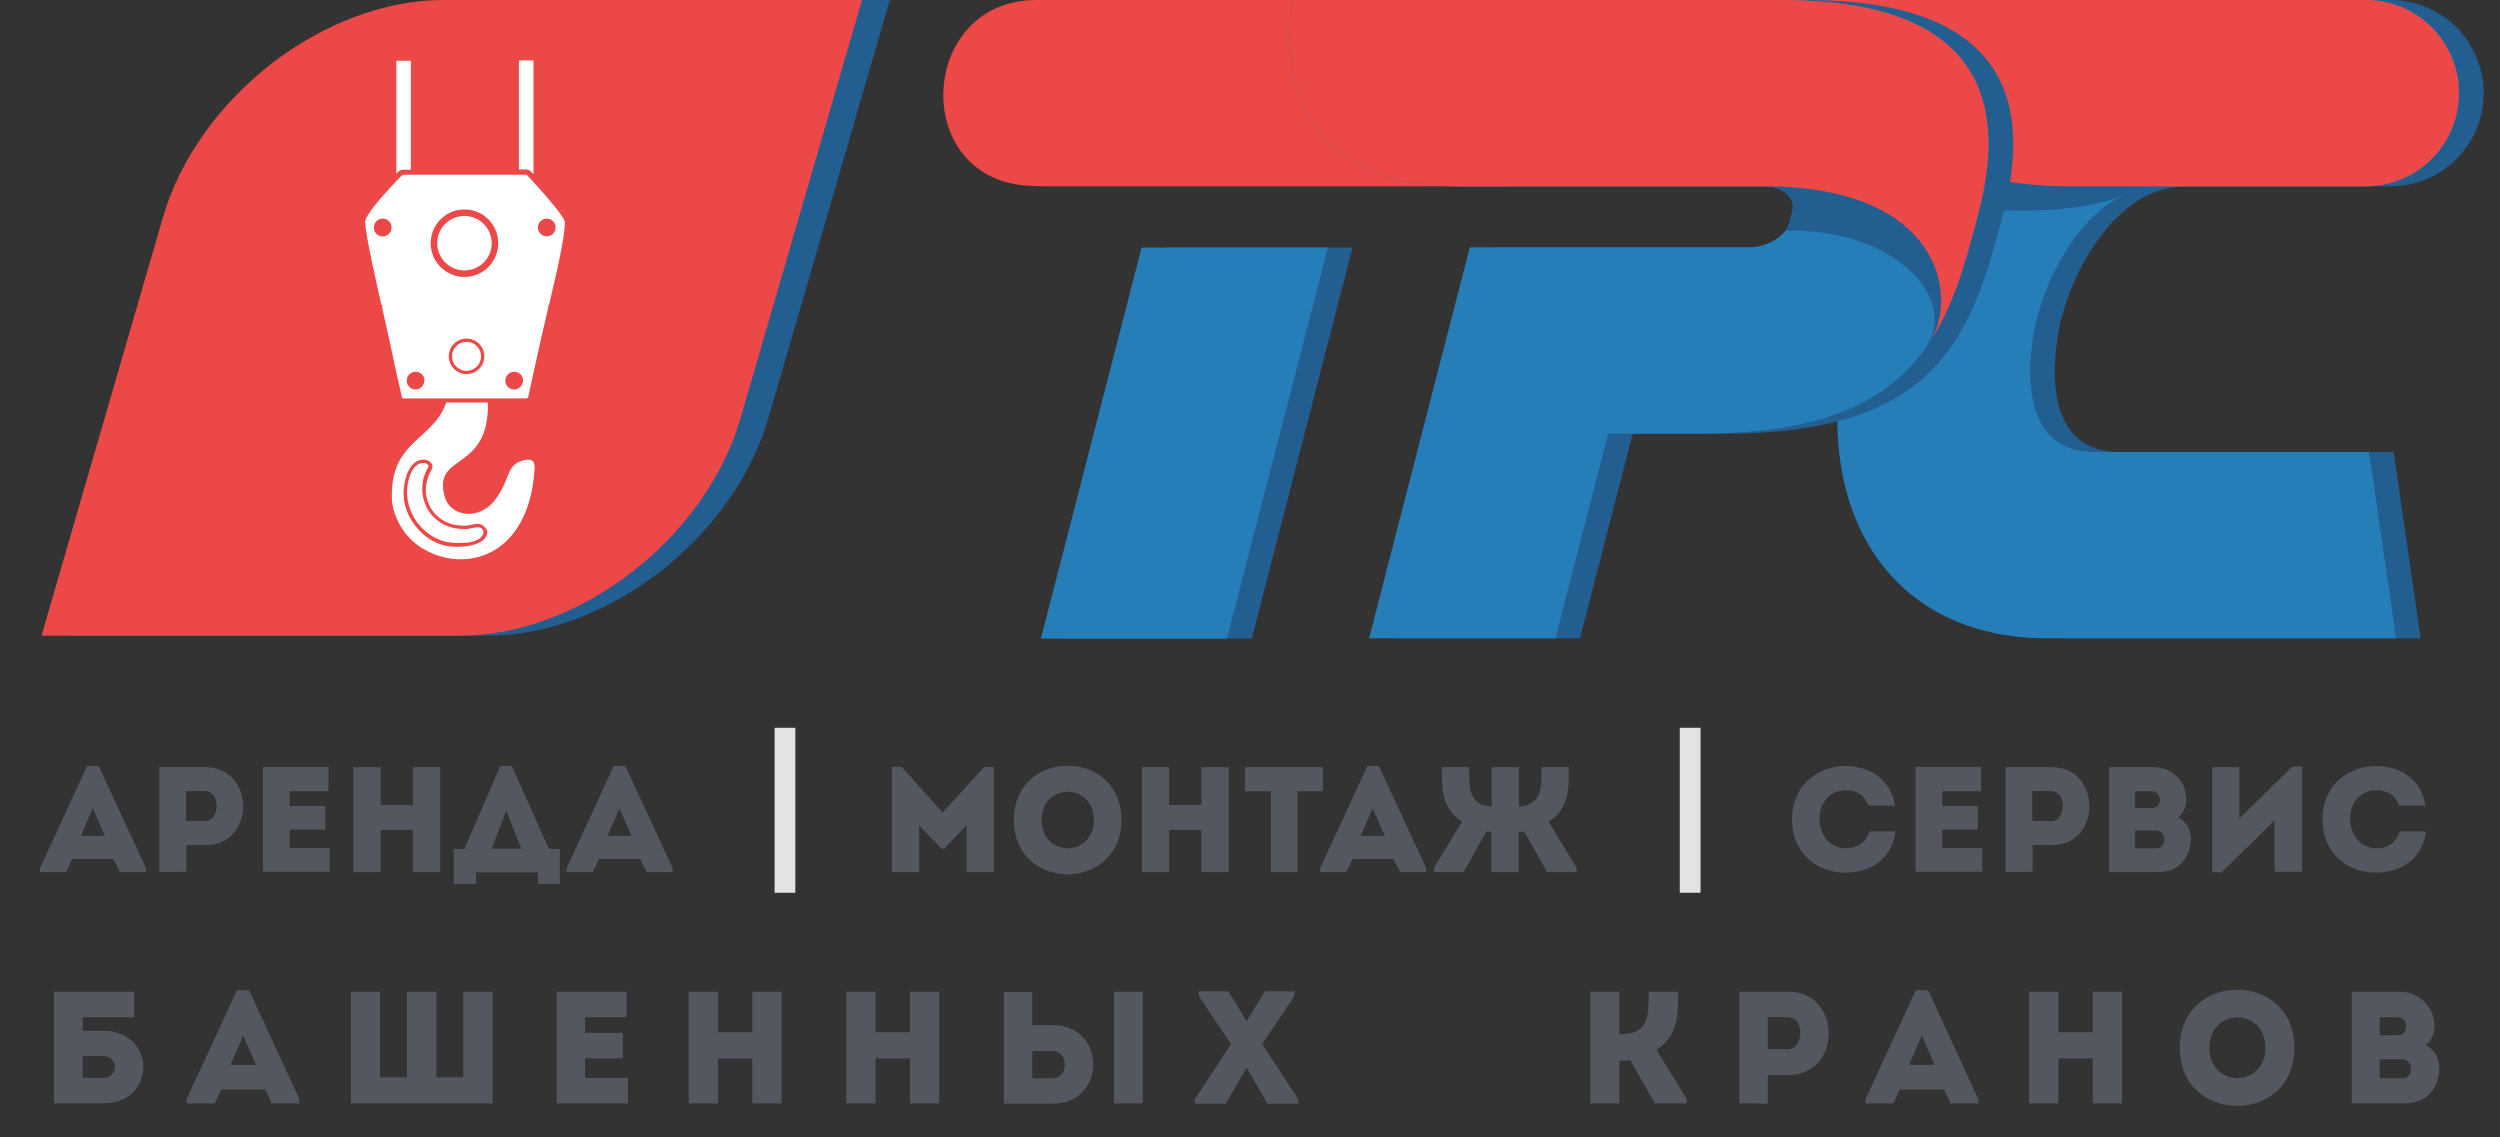 <?xml version="1.0" encoding="utf-8"?>
<!-- Generator: Adobe Illustrator 19.0.1, SVG Export Plug-In . SVG Version: 6.00 Build 0)  -->
<svg version="1.1" id="Слой_1" xmlns="http://www.w3.org/2000/svg" xmlns:xlink="http://www.w3.org/1999/xlink" x="0px" y="0px"
	 width="844px" height="383.9px" viewBox="0 0 844 383.9" style="enable-background:new 0 0 844 383.9;" xml:space="preserve">
<rect x="0" y="0" width="844" height="383.9" fill="#333333" stroke="none"/>
<style type="text/css">
	.st0{fill:#235E91;}
	.st1{fill:#257EB8;}
	.st2{fill:#EB4847;}
	.st3{fill:#535860;}
	.st4{fill:#E3E3E3;}
	.st5{fill:#FFFFFF;}
</style>
<g>
	<path class="st0" d="M164.5,214.6H23.4l41-141.2C76.2,32.9,118.6,0,159.2,0h141.2l-41,141.2C247.5,181.7,205.1,214.6,164.5,214.6z"
		/>
	<g>
		<path class="st0" d="M817.2,215.5H699.4c-54.5,0-82.4-45.3-66.3-107.8c6.9-26.6,21.1-51.8,40-71C696.5,13.1,725.6,0,755,0H807
			c20.6,0,35.6,19.4,30.5,39.3l0,0c-3.6,13.9-16.1,23.6-30.5,23.6h-68.3c-9.3,0-17,3.5-24.4,10.9c-8.3,8.4-15,20.7-18.4,33.9
			c-0.5,1.8-11.2,44.9,19.6,44.9h92.6L817.2,215.5z"/>
	</g>
	<g>
		<path class="st1" d="M808.9,215.5H691.1c-54.5,0-82.4-45.3-66.3-107.8c6.9-26.6,21.1-51.8,40-71C688.2,13.1,717.3,0,746.6,0h52.1
			c20.6,0,35.6,19.4,30.5,39.3v0c-3.6,13.9-16.1,23.6-30.5,23.6h-68.3c-9.3,0-17,3.5-24.4,10.9c-8.3,8.4-15,20.7-18.4,33.9
			c-0.5,1.8-11.2,44.9,19.6,44.9h92.6L808.9,215.5z"/>
	</g>
	<path class="st0" d="M655.8,46.9c-4.5,5.5-8.6,11.2-12.4,17.3c17.7,8.9,57.5,9.1,74.2,1.4c4-1.8,8.2-2.6,12.8-2.6h1.4v-16H655.8z"
		/>
	<g>
		<path class="st2" d="M829.1,39.3c-3.6,13.9-16.1,23.6-30.5,23.6H697.8C627.8,62.9,549.5,0,549.5,0h249.2
			C819.2,0,834.3,19.4,829.1,39.3L829.1,39.3z"/>
	</g>
	<g>
		<path class="st2" d="M508.9,62.9c0,0-98.4,0-155.5,0c-2.2,0-4.3-0.1-6.3-0.2c-40-2.3-37.2-62.7,2.8-62.7h175.2L508.9,62.9z"/>
	</g>
	<polygon class="st0" points="393.7,83.6 359.7,215.6 422.6,215.6 456.6,83.6 	"/>
	<polygon class="st1" points="385.4,83.6 351.4,215.6 414.2,215.6 448.3,83.6 	"/>
	<path class="st0" d="M609.7,0h-165c0,0-13.4,62.9,56.5,62.9c16.4,0,102.8,0,102.8,0c6.8,0,10.5,4.3,9.5,8.2l-1.1,4.2
		c-1,3.9-6.9,8.2-13.7,8.2h-94.2l-34,132h62.9l17.8-69.1h31.3c70.4,0,82.7-31.9,92.9-71.1l1.1-4.2C686.6,31.9,674.7,0,609.7,0z"/>
	<path class="st1" d="M601.4,0h-165c0,0-13.4,62.9,56.5,62.9c16.4,0,102.8,0,102.8,0c6.8,0,10.5,4.3,9.5,8.2l-1.1,4.2
		c-1,3.9-6.9,8.2-13.7,8.2h-94.2l-34,132h62.9l17.8-69.1h31.3c70.4,0,82.7-31.9,92.9-71.1l1.1-4.2C678.2,31.9,666.4,0,601.4,0z"/>
	<path class="st0" d="M667,75.4l1.1-4.2c2.2-8.6,3.4-16.9,3.1-24.5c-27.3-10.9-81.4-7.9-81.4-7.9s-11.9,12.8-18,24.2
		c13.8,0,23.8,0,23.8,0c6.8,0,10.5,4.3,9.5,8.2l-1.1,4.2c-0.2,0.8-0.7,1.7-1.3,2.5c36.4-1,59.4,22.7,47.1,39.9
		C658.5,105.9,662.9,91.2,667,75.4z"/>
	<path class="st2" d="M667,75.4l1.1-4.2C678.2,31.9,666.4,0,601.4,0h-165c0,0-13.4,62.9,56.5,62.9c16.4,0,102.8,0,102.8,0
		c59.7,0,65.6,37.4,55.8,52.6C659,104,663.2,90.2,667,75.4z"/>
	<g>
		<path class="st3" d="M34.8,348c18.1,0,18.1,24.5,0,24.5H18.2v-37.7h27.1v8.6H27.9v4.6H34.8z M27.9,356.5v7.4c2.2,0,4.6,0,6.9,0
			c5.3,0,5.3-7.4,0-7.4H27.9z"/>
		<path class="st3" d="M89.6,367.8H74.7l-2.2,4.7H63v-1.4l17-36.8h4.1l17,36.8v1.4h-9.4L89.6,367.8z M82.1,349.6l-4.3,9.9h8.6
			L82.1,349.6z"/>
		<path class="st3" d="M118.4,334.8h9.9v28.9h9.1v-28.9h9.9v28.9h9.1v-28.9h9.9v37.7h-47.8V334.8z"/>
		<path class="st3" d="M211.5,343.4c-5.6,0-8.4,0-14,0v5.3h12.8c0,2.9,0,5.7,0,8.6h-12.8c0,2.2,0,4.4,0,6.6c5.6,0,8.8,0,14.5,0
			c0,2.8,0,5.7,0,8.6c-8.8,0-15.3,0-24.1,0c0-12.6,0-25.2,0-37.7c8.7,0,14.7,0,23.6,0C211.5,337.6,211.5,340.5,211.5,343.4z"/>
		<path class="st3" d="M263.9,372.5c-3.3,0-6.6,0-9.9,0v-15.2h-11.6v15.2c-3.3,0-6.6,0-9.9,0v-37.7c3.2,0,6.6,0,9.9,0v13.7H254
			v-13.7c3.3,0,6.6,0,9.9,0V372.5z"/>
		<path class="st3" d="M317.1,372.5c-3.3,0-6.6,0-9.9,0v-15.2h-11.6v15.2c-3.3,0-6.6,0-9.9,0v-37.7c3.2,0,6.6,0,9.9,0v13.7h11.6
			v-13.7c3.3,0,6.6,0,9.9,0V372.5z"/>
		<path class="st3" d="M348.5,334.8v11.3h7c18.1,0,18.1,26.4,0,26.5h-16.6v-37.7H348.5z M348.5,354.8v9.2c2.2,0,4.6,0.1,6.9,0
			c5.6-0.1,5.3-9.2,0-9.2H348.5z M376.1,334.8h9.7v37.7h-9.7V334.8z"/>
		<path class="st3" d="M420.7,360.7l-6.9,11.9h-10.4v-1.5l12.2-18.6l-10.9-16.3v-1.5h10l6,9.8h0.3l6-9.8h10v1.5l-10.9,16.3
			l12.2,18.6v1.5h-10.4l-6.9-11.9H420.7z"/>
		<path class="st3" d="M536.9,372.5v-37.7c3.2,0,6.5,0,9.8,0v14.3h0.7c9.7,0,9.2-7.2,9.2-14.3c3.3,0,6.6,0,9.9,0
			c0,7.7,0.2,14.8-7.3,19.6l10.2,16.6v1.5h-10.7l-8.3-14.6c-1.3,0.2-2.5,0.2-3.7,0.2v14.4C543.4,372.5,540.2,372.5,536.9,372.5z"/>
		<path class="st3" d="M587.2,372.5c0-12.6,0-25.1,0-37.7c5.4,0,11.1,0,16.6,0c18.1,0.1,18.1,28.1,0,28.1h-7v9.7
			C593.6,372.5,590.4,372.5,587.2,372.5z M603.7,343.4c-2.3-0.1-4.7,0-6.9,0c0,3.1,0,7.7,0,10.8h6.9
			C609,354.2,609.3,343.5,603.7,343.4z"/>
		<path class="st3" d="M656.3,367.8h-14.9l-2.2,4.7h-9.4v-1.4l17-36.8h4.1l17,36.8v1.4h-9.4L656.3,367.8z M648.8,349.6l-4.3,9.9h8.6
			L648.8,349.6z"/>
		<path class="st3" d="M716.4,372.5c-3.3,0-6.6,0-9.9,0v-15.2h-11.6v15.2c-3.3,0-6.6,0-9.9,0v-37.7c3.2,0,6.6,0,9.9,0v13.7h11.6
			v-13.7c3.3,0,6.6,0,9.9,0V372.5z"/>
		<path class="st3" d="M735.9,353.7c0-26.1,38.7-26.1,38.7,0C774.6,379.9,735.9,379.9,735.9,353.7z M764.8,353.7
			c0-13.6-18.9-13.6-18.9,0C745.8,367.4,764.8,367.4,764.8,353.7z"/>
		<path class="st3" d="M819,352.9c3.1,1.6,4.5,4.4,4.5,7.7c-0.1,6.6-4,11.9-11.8,11.9h-17.7v-37.7h16.1c6.5,0,11.8,5.1,11.8,11.6
			C821.9,348.7,820.8,351.4,819,352.9z M803.4,343.4v6.1h6.1c3.8,0,3.8-6.1-0.1-6.1H803.4z M803.4,357.6v6.4h7.7
			c3.9,0,3.8-6.4-0.1-6.4H803.4z"/>
	</g>
	<g>
		<path class="st3" d="M38.3,290H24.4l-2.1,4.4h-8.8v-1.3l15.9-34.5h3.9l16,34.5v1.3h-8.8L38.3,290z M31.3,272.9l-4,9.3h8.1
			L31.3,272.9z"/>
		<path class="st3" d="M53.8,294.4c0-11.8,0-23.5,0-35.4c5.1,0,10.4,0,15.6,0c16.9,0.1,16.9,26.3,0,26.3h-6.5v9
			C59.9,294.4,56.8,294.4,53.8,294.4z M69.3,267.1c-2.1-0.1-4.4,0-6.5,0c0,2.9,0,7.2,0,10.1h6.5C74.3,277.2,74.6,267.2,69.3,267.1z"
			/>
		<path class="st3" d="M110.9,267.1c-5.3,0-7.9,0-13.1,0v5h12c0,2.7,0,5.4,0,8h-12c0,2.1,0,4.1,0,6.2c5.2,0,8.2,0,13.5,0
			c0,2.6,0,5.4,0,8c-8.3,0-14.3,0-22.5,0c0-11.8,0-23.6,0-35.4c8.2,0,13.8,0,22.1,0C110.9,261.7,110.9,264.4,110.9,267.1z"/>
		<path class="st3" d="M148.6,294.4c-3.1,0-6.2,0-9.2,0v-14.2h-10.9v14.2c-3.1,0-6.2,0-9.2,0V259c3,0,6.2,0,9.2,0v12.8h10.9V259
			c3.1,0,6.2,0,9.2,0V294.4z"/>
		<path class="st3" d="M160.7,298.4h-7.5v-11.8h3.6l12.1-28h3.9l12.5,28h3.7v11.8h-7.4v-3.9h-20.9V298.4z M166,286.5h10l-5.1-12.8
			L166,286.5z"/>
		<path class="st3" d="M216.1,290h-13.9l-2.1,4.4h-8.8v-1.3l15.9-34.5h3.9l16,34.5v1.3h-8.8L216.1,290z M209.1,272.9l-4,9.3h8.1
			L209.1,272.9z"/>
		<path class="st3" d="M332.3,258.9h3.2v35.5c-3.1,0-6.2,0-9.2,0v-15.8l-7.5,7.9h-1l-7.5-7.9v15.8c-3.1,0-6.2,0-9.2,0v-35.5h3.3
			l13.8,15.4L332.3,258.9z"/>
		<path class="st3" d="M342.3,276.8c0-24.4,36.3-24.4,36.3,0C378.5,301.3,342.3,301.3,342.3,276.8z M369.3,276.8
			c0-12.7-17.7-12.7-17.7,0C351.6,289.6,369.3,289.6,369.3,276.8z"/>
		<path class="st3" d="M414.8,294.4c-3.1,0-6.2,0-9.2,0v-14.2h-10.9v14.2c-3.1,0-6.2,0-9.2,0V259c3,0,6.2,0,9.2,0v12.8h10.9V259
			c3.1,0,6.2,0,9.2,0V294.4z"/>
		<path class="st3" d="M420.3,267.1c0-2.7,0-5.4,0-8.1h26.3c0,2.7,0,5.4,0,8.1h-8.6v27.3c-3,0-6,0-8.9,0v-27.3H420.3z"/>
		<path class="st3" d="M470.5,290h-13.9l-2.1,4.4h-8.8v-1.3l15.9-34.5h3.9l16,34.5v1.3h-8.8L470.5,290z M463.4,272.9l-4,9.3h8.1
			L463.4,272.9z"/>
		<path class="st3" d="M503.7,280.9c-0.6,0-1.2-0.1-1.9-0.2l-7.7,13.7h-10V293l9.5-15.6c-7-4.5-6.8-11.2-6.8-18.4h9.2
			c0,6.4-0.5,12.9,7.6,13.3V259h9.2v13.3c8.1-0.5,7.6-7,7.6-13.3h9.2c0,7.2,0.3,13.9-6.8,18.4l9.5,15.6v1.4h-10l-7.7-13.7
			c-0.7,0.1-1.3,0.2-1.9,0.2v13.5h-9.2V280.9z"/>
		<path class="st3" d="M623.1,258.6c7.3,0,15.3,4,16.6,13.4c-3.1,0-5.8,0-8.9,0c-1.3-3.6-3.9-5.2-7.7-5.2c-5.3,0-8.8,4-8.8,9.8
			c0,5.2,3.4,9.7,8.8,9.8c3.8,0,6.9-1.9,7.9-5.7c3,0,5.8,0,8.9,0c-1.3,10-9.2,13.9-16.8,13.9c-9,0.1-18.1-6-18.1-18
			C605,264.7,614.1,258.6,623.1,258.6z"/>
		<path class="st3" d="M668.8,267.1c-5.3,0-7.9,0-13.1,0v5h12c0,2.7,0,5.4,0,8h-12c0,2.1,0,4.1,0,6.2c5.2,0,8.2,0,13.5,0
			c0,2.6,0,5.4,0,8c-8.3,0-14.3,0-22.5,0c0-11.8,0-23.6,0-35.4c8.2,0,13.8,0,22.1,0C668.8,261.7,668.8,264.4,668.8,267.1z"/>
		<path class="st3" d="M677.1,294.4c0-11.8,0-23.5,0-35.4c5.1,0,10.4,0,15.6,0c16.9,0.1,16.9,26.3,0,26.3h-6.5v9
			C683.1,294.4,680,294.4,677.1,294.4z M692.6,267.1c-2.1-0.1-4.4,0-6.5,0c0,2.9,0,7.2,0,10.1h6.5
			C697.5,277.2,697.8,267.2,692.6,267.1z"/>
		<path class="st3" d="M735.4,276c2.9,1.5,4.2,4.1,4.2,7.2c-0.1,6.2-3.8,11.2-11,11.2h-16.6V259h15.1c6.1,0,11,4.7,11,10.9
			C738.2,272,737.1,274.6,735.4,276z M720.8,267.1v5.7h5.7c3.6,0,3.6-5.7-0.1-5.7H720.8z M720.8,280.4v6h7.2c3.6,0,3.6-6-0.1-6
			H720.8z"/>
		<path class="st3" d="M750,294.5h-3.2V259c3.1,0,6.2,0,9.2,0v17.3l17.9-17.5h3.3v35.5c-3.1,0-6.2,0-9.3,0V277L750,294.5z"/>
		<path class="st3" d="M802.2,258.6c7.3,0,15.3,4,16.6,13.4c-3.1,0-5.8,0-8.9,0c-1.3-3.6-3.9-5.2-7.7-5.2c-5.3,0-8.8,4-8.8,9.8
			c0,5.2,3.4,9.7,8.8,9.8c3.8,0,6.9-1.9,7.9-5.7c3,0,5.8,0,8.9,0c-1.3,10-9.2,13.9-16.8,13.9c-9,0.1-18.1-6-18.1-18
			C784.1,264.7,793.2,258.6,802.2,258.6z"/>
	</g>
	<rect x="261.5" y="245.7" class="st4" width="7" height="55.7"/>
	<rect x="567.1" y="245.7" class="st4" width="7" height="55.7"/>
	<path class="st2" d="M155.2,214.6H14l41-141.2C66.8,32.9,109.3,0,149.8,0H291l-41,141.2C238.2,181.7,195.8,214.6,155.2,214.6z"/>
	<g>
		<g>
			<path class="st5" d="M180.5,158c0-0.4,0-0.8-0.1-1.1c-0.1-0.5-0.2-0.9-0.4-1.1c-0.7-0.7-1.7-0.7-2.8-0.5
				c-0.3,0.1-0.5,0.1-0.8,0.2c-0.2,0.1-0.4,0.2-0.6,0.2c-0.2,0.1-0.3,0.1-0.5,0.2c-0.1,0.1-0.3,0.1-0.4,0.2
				c-0.5,0.2-0.8,0.5-1.2,0.8c-2.5,2.2-2.4,6.2-6.3,11.5c-1.2,1.7-2.6,2.9-4.1,3.7c-2.9,1.6-6.2,1.8-8.8,0.6c-2.2-1-3.9-2.8-4.5-5.5
				c-3.3-13.1,12-8.8,14.4-25.6c0.1-1,0.3-2.2,0.3-3.4c0-0.7,0-1.5,0-2.3h-14.1c-0.2,0.6-0.4,1.2-0.7,1.8
				c-5,11.1-18.3,11.8-17.6,30.9c0.1,4,2.6,9.7,6.1,13.2c4.2,4.2,10.2,6.8,16.3,7c10.6,0.4,21.7-6.3,25-24c0.3-1.8,0.6-3.6,0.7-5.6
				c0-0.3,0-0.5,0-0.8C180.5,158.4,180.5,158.2,180.5,158z M164.3,180.7c-0.3,0.7-0.9,1.5-1.8,2.1c-1.1,0.7-2.6,1.2-4.3,1.5
				c-1.8,0.3-3.9,0.4-5.9,0.2c-5-0.4-9.3-3.3-12.2-7.1c-3-3.9-4.5-8.8-3.6-13.8c0.4-2.2,0.9-4,1.8-5.4c0.6-1,1.3-1.8,2.3-2.4
				c0.8-0.4,1.5-0.6,2.2-0.6c0.7-0.1,1.3,0.1,1.8,0.3c0.4,0.2,0.9,0.6,1.2,1.2c0.3,0.6,0.3,1.2-0.1,1.9c-0.4,0.8-0.7,1.2-1,2
				c-0.4,1.2-0.7,2.2-0.9,3.7c-0.3,2.9,0.7,6.2,2.4,8.4c1.7,2.2,4.4,4,7.4,4.5c1.1,0.2,2.3,0.3,3.3,0.3c1,0,1.9-0.3,3-0.5
				c1.1-0.2,1.9-0.2,2.6,0.1c0.7,0.3,1.1,0.8,1.4,1.2C164.6,178.9,164.7,179.8,164.3,180.7z"/>
			<path class="st5" d="M154.6,183.3c-0.7,0-1.5,0-2.2-0.1c-4.3-0.4-8.3-2.7-11.4-6.6c-2.9-3.8-4.1-8.5-3.4-12.9
				c0.4-2.2,0.9-3.8,1.6-4.9c0.6-0.9,1.1-1.5,1.9-2c0.6-0.3,1.2-0.5,1.7-0.5c0.1,0,0.2,0,0.2,0c0.4,0,0.7,0.1,1,0.2
				c0.1,0,0.4,0.3,0.6,0.6c0.1,0.1,0.1,0.2-0.1,0.7c-0.1,0.3-0.3,0.5-0.4,0.8c-0.2,0.4-0.4,0.8-0.6,1.3c-0.5,1.3-0.8,2.4-0.9,4.1
				c-0.3,3.1,0.7,6.8,2.7,9.3c2,2.6,5.1,4.5,8.2,5c1,0.2,2.2,0.3,3.3,0.3c0.1,0,0.2,0,0.3,0c0.9,0,1.7-0.2,2.6-0.4
				c0.2,0,0.4-0.1,0.6-0.1c0.4-0.1,0.7-0.1,1-0.1c0.3,0,0.6,0,0.8,0.1c0.5,0.3,0.8,0.6,0.9,0.8c0.3,0.4,0.3,0.9,0.1,1.4
				c-0.2,0.5-0.7,1.1-1.3,1.6c-0.9,0.6-2.2,1-3.8,1.3C157,183.2,155.8,183.3,154.6,183.3z"/>
			<circle class="st5" cx="156.8" cy="82.1" r="9.2"/>
			<path class="st5" d="M181.6,63.1c-0.6-0.6-2.9-3.2-3.6-3.9c-0.1-0.1-0.3-0.2-0.5-0.2c-1.9,0-3.9,0-5.9,0c-5.2,0-10.3,0-15.5,0
				c-4.7,0-9.5,0-14.2,0c-1.9,0-3.8,0-5.7,0c-0.2,0-0.4,0.1-0.5,0.2c-1.4,1.4-2.8,2.8-4.1,4.3c-3.6,3.9-8.3,9.4-8.3,11.3
				c0,2.1,0.7,6.2,2.4,14.3c0.8,3.6,1.7,7.9,2.9,13.2c0,0.1,0.1,0.2,0.1,0.3c0,0.1,0.1,0.4,0.4,0.5c0.1,0,0.2,0,0.3,0c0,0,0,0,0.1,0
				c-0.2,0-0.6,0.3-0.6,0.4c0,0.1,0,0.2,0.1,0.3c1.5,6.6,3.2,14.5,5.3,24.2c0.2,0.7,0.3,1.5,0.5,2.2c0.3,1.1,0.5,2.3,0.8,3.5
				c0,0.2,0.1,0.4,0.2,0.6c0.1,0.1,0.3,0.2,0.5,0.2c1.9,0,3.8,0,5.8,0c4.7,0,9.5,0,14.2,0c5.2,0,10.3,0,15.5,0c2,0,3.9,0,5.9,0
				c0.2,0,0.4-0.1,0.5-0.2c0.1-0.1,0.2-0.3,0.2-0.6c0.2-1.1,0.5-2.2,0.7-3.3c0.1-0.3,0.1-0.5,0.2-0.8c0.1-0.6,0.3-1.3,0.4-1.9
				c2.1-9.7,3.9-17.5,5.4-23.9c0-0.1,0-0.1,0.1-0.2c0-0.1-0.1-0.4-0.3-0.4c0,0,0,0,0,0c0.1,0,0.2,0,0.3-0.1c0.1-0.1,0.2-0.3,0.2-0.4
				c0-0.1,0.1-0.2,0.1-0.4c1.3-5.3,2.2-9.6,3-13.1c1.6-7.7,2.2-11.5,2.2-14.3C190.4,73.2,185.3,67.2,181.6,63.1z M129.2,79.8
				c-1.6,0-3-1.3-3-3c0-1.6,1.3-3,3-3c1.6,0,3,1.3,3,3C132.2,78.5,130.8,79.8,129.2,79.8z M140.3,131.5c-1.6,0-3-1.3-3-3
				c0-1.6,1.3-3,3-3c1.6,0,3,1.3,3,3C143.2,130.1,141.9,131.5,140.3,131.5z M157.5,126.3c-3.3,0-6-2.7-6-6c0-3.3,2.7-6,6-6
				c3.3,0,6,2.7,6,6C163.5,123.6,160.8,126.3,157.5,126.3z M156.8,93.5c-6.3,0-11.4-5.1-11.4-11.4c0-6.3,5.1-11.4,11.4-11.4
				c6.3,0,11.4,5.1,11.4,11.4C168.2,88.4,163.1,93.5,156.8,93.5z M173.6,131.5c-1.6,0-3-1.3-3-3c0-1.6,1.3-3,3-3c1.6,0,3,1.3,3,3
				C176.5,130.1,175.2,131.5,173.6,131.5z M184.6,79.8c-1.6,0-3-1.3-3-3c0-1.6,1.3-3,3-3c1.6,0,3,1.3,3,3
				C187.5,78.5,186.2,79.8,184.6,79.8z"/>
			<circle class="st5" cx="157.5" cy="120.3" r="4.9"/>
			<circle class="st5" cx="136" cy="108.8" r="2.4"/>
			<path class="st5" d="M177.5,57.2c0.7,0,1.3,0.3,1.8,0.7c0.2,0.2,0.5,0.5,0.8,0.9c0-7.2,0-14.5,0-21.7c0-11.7,0-5,0-16.7
				c-0.6,0-1.3,0-1.9,0c-0.3,0-0.6,0-0.9,0c-0.3,0-0.5,0-0.8,0c-0.4,0-0.9,0-1.3,0c0,11.7,0,5,0,16.7c0,6.7,0,13.4,0,20.1H177.5z"/>
			<path class="st5" d="M134.4,58c0.5-0.5,1.1-0.7,1.8-0.7h2.5c0-6.7,0-13.4,0-20.1c0-11.7,0-5,0-16.7c-0.6,0-1.3,0-1.9,0
				c-0.3,0-0.6,0-0.9,0c-0.3,0-0.5,0-0.8,0c-0.4,0-0.9,0-1.3,0c0,11.7,0,5,0,16.7c0,7.2,0,14.4,0,21.6C134,58.4,134.2,58.2,134.4,58
				z"/>
		</g>
	</g>
</g>
</svg>
